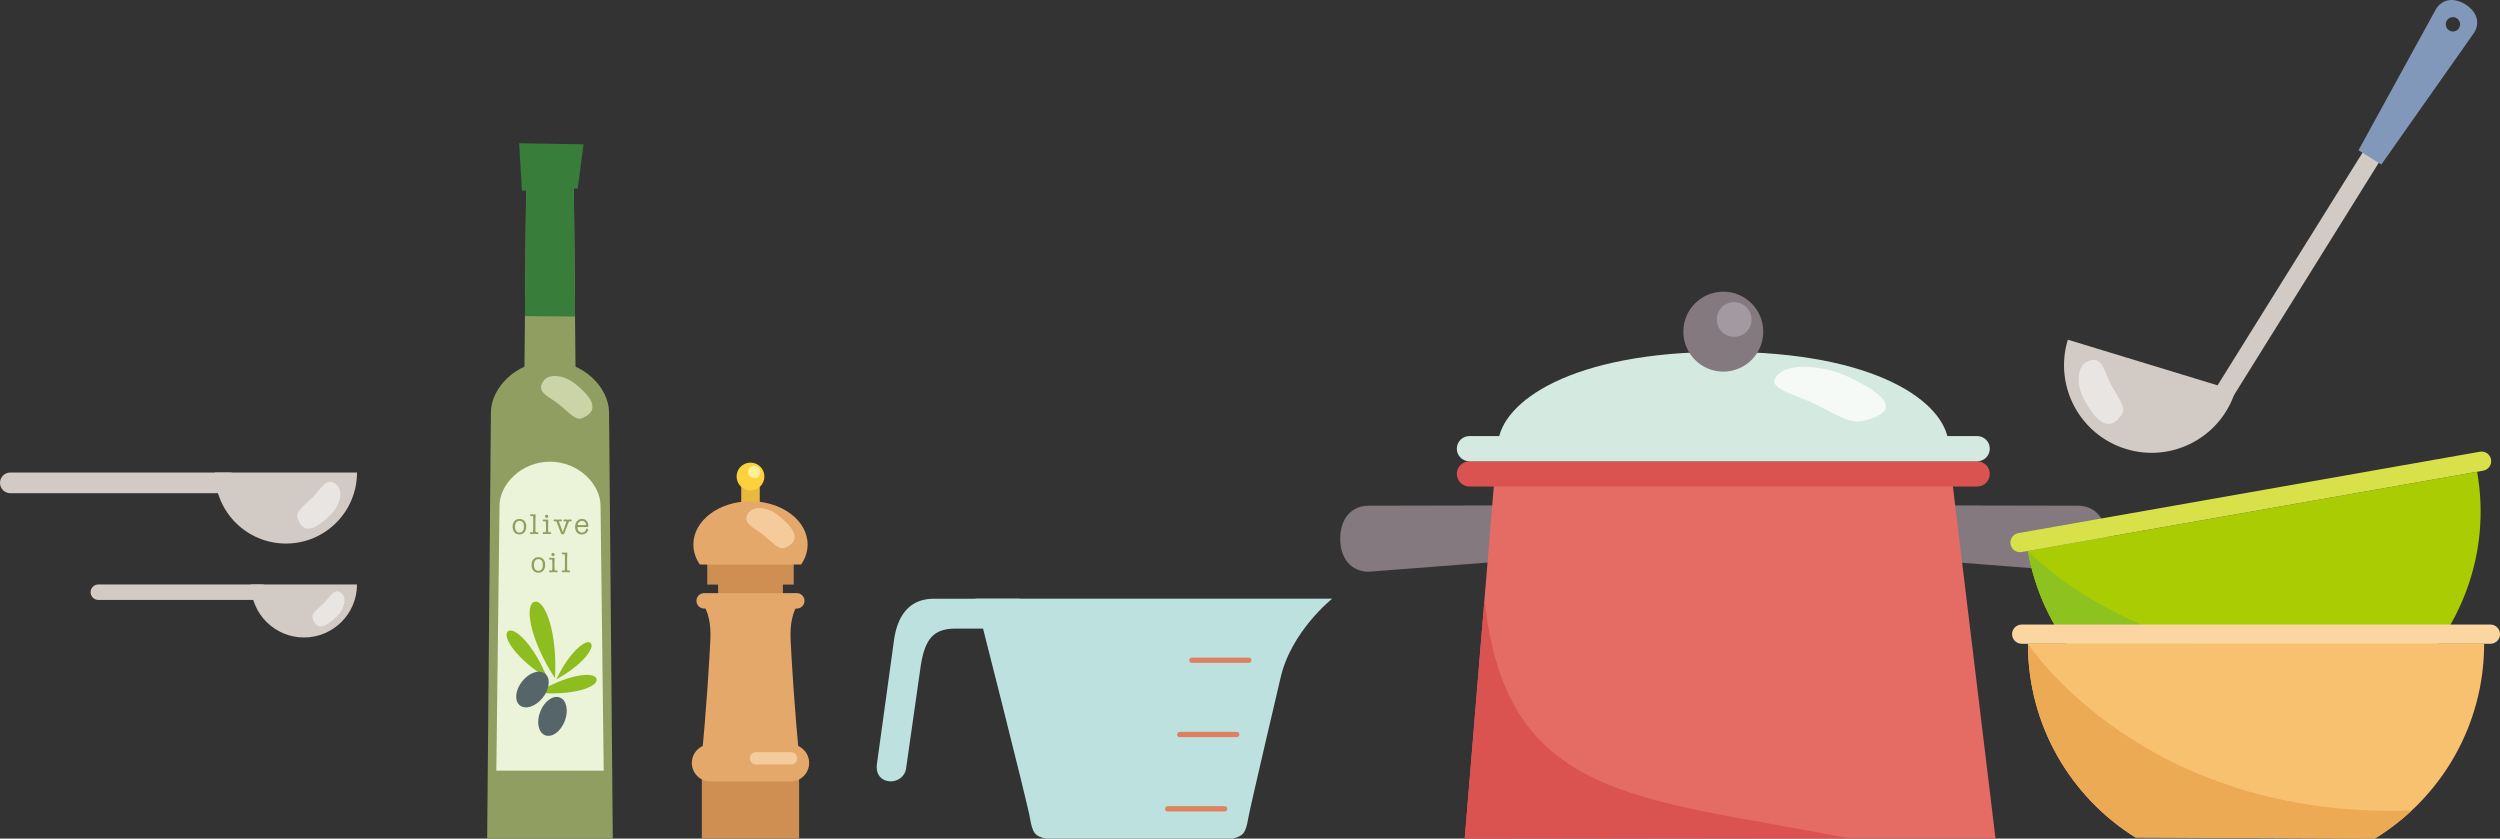 <?xml version="1.0" encoding="UTF-8"?> <!-- Generator: Adobe Illustrator 16.2.0, SVG Export Plug-In . SVG Version: 6.00 Build 0) --> <svg xmlns="http://www.w3.org/2000/svg" xmlns:xlink="http://www.w3.org/1999/xlink" version="1.1" id="レイヤー_1" x="0px" y="0px" width="400px" height="134.171px" viewBox="0 0 400 134.171" xml:space="preserve"><rect x="0" y="0" width="400" height="134.171" fill="#333333" stroke="none"/> <g> <path fill="#909E61" d="M87.998,134.171h10.048l-0.597-68.16c0-3.934-4.048-8.219-9.451-8.219c-5.404,0-9.453,4.285-9.453,8.219 l-0.596,68.16H87.998z"></path> <path fill="#EBF3D8" d="M96.595,123.304l-0.509-42.407c0-3.363-3.462-7.027-8.083-7.027c-4.619,0-8.081,3.664-8.081,7.027 l-0.51,42.407H96.595z"></path> <polygon fill="#909E61" points="87.998,61.483 92.107,61.483 91.81,29.677 87.998,29.677 84.186,29.677 83.888,61.483 "></polygon> <polygon fill="#387D39" points="92.01,50.65 91.81,29.677 87.998,29.677 84.186,29.677 83.99,50.574 "></polygon> <polygon fill="#387D39" points="83.5,30.494 83.067,22.919 93.361,23.091 92.443,30.151 "></polygon> <path fill="#CAD4A7" d="M89.489,64.735c1.796,1.479,2.636,2.593,3.677,2.157c3.331-1.395,0.842-3.874-1.061-5.426 c-1.903-1.552-4.19-1.646-4.998-0.701C85.456,62.704,87.926,63.445,89.489,64.735z"></path> <g> <path fill="#8EBD20" d="M88.802,108.522c0.408-7.423-1.629-12.675-3.277-12.234C83.88,96.729,84.741,102.298,88.802,108.522z"></path> <path fill="#8EBD20" d="M87.576,108.523c-2.147-5.336-5.298-8.35-6.309-7.5C80.259,101.871,82.687,105.492,87.576,108.523z"></path> <path fill="#8EBD20" d="M85.897,110.834c4.929-2.966,9.258-3.476,9.554-2.188C95.746,109.931,91.625,111.36,85.897,110.834z"></path> <path fill="#8EBD20" d="M89.023,108.686c4.118-2.236,6.263-5.066,5.482-5.803C93.724,102.145,91.021,104.449,89.023,108.686z"></path> <ellipse transform="matrix(0.783 0.622 -0.622 0.783 87.127 -29.037)" fill="#56656A" cx="85.171" cy="110.324" rx="2.103" ry="3.242"></ellipse> <ellipse transform="matrix(0.931 0.364 -0.364 0.931 47.777 -24.326)" fill="#56656A" cx="88.46" cy="114.66" rx="2.103" ry="3.242"></ellipse> </g> <g> <path fill="#909E61" d="M83.097,85.515c-0.326,0-0.587-0.111-0.782-0.336c-0.196-0.225-0.293-0.527-0.293-0.905 c0-0.379,0.099-0.682,0.295-0.906c0.197-0.225,0.461-0.336,0.793-0.336c0.338,0,0.605,0.109,0.801,0.329 c0.196,0.222,0.293,0.52,0.293,0.898s-0.1,0.683-0.303,0.913C83.7,85.402,83.432,85.515,83.097,85.515z M83.122,83.336 c-0.218,0-0.388,0.076-0.513,0.229c-0.123,0.151-0.192,0.367-0.204,0.647c0,0,0,0.02,0,0.061c0,0.292,0.062,0.521,0.183,0.686 c0.123,0.168,0.294,0.251,0.515,0.251c0.226,0,0.403-0.083,0.532-0.251c0.128-0.165,0.193-0.396,0.193-0.691 C83.828,83.647,83.592,83.336,83.122,83.336z"></path> <path fill="#909E61" d="M85.668,83.497v1.443c0.004,0.158,0.046,0.236,0.127,0.236c0.019,0,0.058-0.008,0.117-0.023 c0.038-0.006,0.063-0.01,0.076-0.01c0.103,0,0.154,0.053,0.154,0.159c0,0.103-0.063,0.154-0.19,0.154 c-0.048,0-0.128-0.007-0.236-0.021c-0.108-0.013-0.193-0.019-0.25-0.019c-0.05,0-0.125,0.006-0.224,0.019 c-0.098,0.014-0.172,0.021-0.218,0.021h-0.023c-0.13,0-0.195-0.057-0.195-0.169c0-0.097,0.053-0.145,0.16-0.145 c0.006,0,0.017,0,0.033,0c0.019,0.005,0.032,0.008,0.042,0.008c0.079,0.017,0.125,0.025,0.137,0.025 c0.056,0,0.091-0.024,0.105-0.072c0.015-0.048,0.023-0.174,0.026-0.376l0.005-0.327v-0.725v-0.829 c-0.003-0.094-0.008-0.156-0.014-0.188c-0.022-0.072-0.065-0.106-0.132-0.106c-0.008,0-0.049,0.006-0.121,0.02 c-0.034,0.006-0.062,0.009-0.083,0.009c-0.106,0-0.159-0.049-0.159-0.148c0-0.103,0.062-0.153,0.187-0.153 c0.034,0,0.063,0.001,0.088,0.004l0.112,0.014c0.049,0.005,0.091,0.009,0.126,0.009c0.029,0,0.076-0.006,0.138-0.014 c0.063-0.009,0.109-0.013,0.14-0.013c0.071,0,0.107,0.045,0.107,0.135c0,0.03-0.001,0.054-0.005,0.069 C85.679,82.722,85.668,83.059,85.668,83.497z"></path> <path fill="#909E61" d="M87.704,84.087v0.604c0,0.155,0.001,0.248,0.003,0.274c0.016,0.141,0.058,0.211,0.126,0.211 c0.016,0,0.055-0.009,0.117-0.024c0.016-0.005,0.038-0.009,0.07-0.009c0.117,0,0.176,0.052,0.176,0.153 c0,0.045-0.02,0.082-0.058,0.112c-0.04,0.032-0.087,0.048-0.147,0.048c-0.05,0-0.125-0.007-0.227-0.022 c-0.1-0.015-0.176-0.021-0.226-0.021c-0.081,0-0.169,0.006-0.27,0.018c-0.122,0.018-0.202,0.025-0.243,0.025 c-0.124,0-0.187-0.054-0.187-0.16c0-0.102,0.054-0.153,0.161-0.153c0.023,0,0.061,0.006,0.109,0.015 c0.048,0.009,0.085,0.013,0.11,0.013c0.075,0,0.12-0.099,0.135-0.298c0-0.012,0-0.147,0-0.404v-0.381c0-0.258,0-0.393,0-0.404 c-0.015-0.196-0.062-0.294-0.139-0.294c-0.026,0-0.062,0.005-0.106,0.016c-0.045,0.011-0.08,0.016-0.101,0.016 c-0.112,0-0.169-0.05-0.169-0.148c0-0.105,0.069-0.157,0.206-0.157c0.059,0,0.101,0.002,0.126,0.005 c0.1,0.012,0.163,0.019,0.191,0.019c0.024,0,0.063-0.005,0.114-0.012c0.051-0.009,0.089-0.012,0.114-0.012 c0.089,0,0.136,0.061,0.136,0.181c0,0.013-0.002,0.03-0.004,0.056c-0.003,0.025-0.005,0.044-0.005,0.056 c-0.002,0.025-0.005,0.122-0.008,0.289C87.705,83.824,87.704,83.954,87.704,84.087z M87.463,82.869 c-0.072,0-0.133-0.026-0.185-0.078c-0.051-0.05-0.076-0.111-0.076-0.183c0-0.072,0.025-0.131,0.076-0.182 c0.052-0.049,0.113-0.074,0.185-0.074c0.07,0,0.131,0.025,0.183,0.074c0.051,0.051,0.078,0.109,0.078,0.182 c0,0.071-0.027,0.133-0.078,0.183C87.595,82.842,87.534,82.869,87.463,82.869z"></path> <path fill="#909E61" d="M89.498,83.656l0.544,1.459l0.526-1.45c0.031-0.088,0.046-0.144,0.046-0.168 c0-0.069-0.033-0.103-0.098-0.103c-0.024,0-0.062,0.004-0.109,0.015c-0.047,0.01-0.084,0.016-0.108,0.016 c-0.103,0-0.153-0.052-0.153-0.152c0-0.107,0.074-0.161,0.222-0.161c0.007,0,0.019,0,0.038,0c0.015,0.002,0.027,0.004,0.037,0.004 l0.195,0.019c0.043,0.013,0.089,0.019,0.136,0.019c0.061,0,0.164-0.009,0.306-0.025c0.087-0.01,0.148-0.016,0.186-0.016 c0.133,0,0.201,0.052,0.201,0.156c0,0.104-0.055,0.157-0.163,0.157c-0.035,0-0.06-0.005-0.075-0.013 c-0.046-0.013-0.078-0.018-0.098-0.018c-0.055,0-0.113,0.074-0.171,0.224l-0.657,1.677c-0.056,0.144-0.151,0.214-0.284,0.214 c-0.126,0-0.218-0.071-0.274-0.214l-0.67-1.729c-0.043-0.114-0.094-0.172-0.154-0.172c-0.021,0-0.054,0.004-0.097,0.015 c-0.043,0.01-0.077,0.016-0.097,0.016c-0.104,0-0.154-0.049-0.154-0.146c0-0.112,0.071-0.168,0.214-0.168 c0.024,0,0.042,0.001,0.055,0.004l0.196,0.024c0.065,0.009,0.13,0.013,0.195,0.013c0.054,0,0.131-0.005,0.233-0.019l0.154-0.016 c0.016-0.005,0.038-0.007,0.065-0.007c0.136,0,0.205,0.054,0.205,0.162c0,0.1-0.059,0.151-0.178,0.151 c-0.037,0-0.063-0.003-0.079-0.006c-0.059-0.018-0.096-0.024-0.111-0.024c-0.051,0-0.075,0.021-0.075,0.065 c0,0.021,0.006,0.052,0.019,0.094L89.498,83.656z"></path> <path fill="#909E61" d="M94.131,84.069c0,0.118-0.007,0.189-0.022,0.217c-0.017,0.026-0.062,0.04-0.136,0.04h-1.48 c-0.041,0-0.066,0.006-0.079,0.016c-0.012,0.012-0.019,0.029-0.019,0.054c0,0.233,0.07,0.427,0.209,0.582 c0.14,0.155,0.314,0.233,0.521,0.233c0.137,0,0.262-0.038,0.375-0.112c0.114-0.075,0.187-0.17,0.221-0.285l0.042-0.134 c0.022-0.075,0.072-0.113,0.154-0.113c0.115,0,0.172,0.059,0.172,0.178c0,0.201-0.103,0.379-0.307,0.536 c-0.205,0.157-0.438,0.235-0.698,0.235c-0.325,0-0.585-0.108-0.777-0.327c-0.191-0.219-0.288-0.512-0.288-0.883 c0-0.377,0.102-0.686,0.306-0.921c0.206-0.235,0.472-0.353,0.802-0.353c0.292,0,0.532,0.097,0.72,0.292 C94.036,83.52,94.131,83.768,94.131,84.069z M92.441,83.947c0,0.043,0.034,0.066,0.104,0.066h1.112 c0.065,0,0.098-0.023,0.098-0.066c0-0.164-0.063-0.308-0.187-0.428c-0.124-0.122-0.27-0.183-0.437-0.183 c-0.174,0-0.333,0.063-0.476,0.189C92.512,83.651,92.441,83.792,92.441,83.947z"></path> <path fill="#909E61" d="M86.123,91.637c-0.326,0-0.586-0.112-0.782-0.337c-0.195-0.225-0.292-0.526-0.292-0.905 c0-0.378,0.098-0.679,0.294-0.904c0.197-0.225,0.461-0.338,0.793-0.338c0.338,0,0.604,0.11,0.801,0.331 c0.195,0.22,0.293,0.519,0.293,0.898c0,0.378-0.102,0.682-0.303,0.911C86.726,91.522,86.458,91.637,86.123,91.637z M86.146,89.458 c-0.217,0-0.387,0.077-0.511,0.229c-0.124,0.152-0.192,0.369-0.204,0.648c-0.002,0-0.002,0.02,0,0.06 c0,0.293,0.06,0.521,0.183,0.688c0.123,0.165,0.294,0.249,0.514,0.249c0.227,0,0.404-0.084,0.533-0.249 c0.128-0.166,0.193-0.396,0.193-0.691C86.854,89.769,86.618,89.458,86.146,89.458z"></path> <path fill="#909E61" d="M88.725,90.209v0.604c0,0.155,0.001,0.245,0.004,0.274c0.016,0.14,0.058,0.209,0.125,0.209 c0.016,0,0.055-0.008,0.117-0.022c0.015-0.007,0.038-0.01,0.069-0.01c0.117,0,0.176,0.051,0.176,0.155 c0,0.042-0.02,0.08-0.059,0.111c-0.039,0.03-0.087,0.046-0.146,0.046c-0.05,0-0.125-0.007-0.226-0.021 c-0.101-0.016-0.177-0.022-0.227-0.022c-0.081,0-0.171,0.006-0.271,0.02c-0.12,0.016-0.202,0.023-0.243,0.023 c-0.124,0-0.185-0.053-0.185-0.157s0.053-0.155,0.159-0.155c0.024,0,0.06,0.005,0.109,0.014s0.085,0.014,0.11,0.014 c0.075,0,0.12-0.098,0.135-0.298c0-0.013,0-0.147,0-0.404v-0.381c0-0.258,0-0.393,0-0.404c-0.016-0.197-0.062-0.294-0.14-0.294 c-0.024,0-0.061,0.006-0.106,0.016c-0.046,0.01-0.079,0.016-0.1,0.016c-0.112,0-0.168-0.051-0.168-0.148 c0-0.104,0.066-0.157,0.204-0.157c0.06,0,0.102,0.002,0.127,0.005c0.099,0.012,0.162,0.019,0.19,0.019 c0.025,0,0.063-0.004,0.114-0.012c0.052-0.007,0.09-0.012,0.115-0.012c0.09,0,0.135,0.06,0.135,0.182 c0,0.012-0.001,0.03-0.004,0.055c-0.002,0.025-0.005,0.044-0.005,0.057c-0.002,0.024-0.005,0.12-0.007,0.289 C88.726,89.945,88.725,90.076,88.725,90.209z M88.485,88.99c-0.072,0-0.134-0.024-0.185-0.076 c-0.051-0.051-0.077-0.113-0.077-0.183c0-0.072,0.025-0.133,0.077-0.182c0.051-0.05,0.112-0.074,0.185-0.074 c0.071,0,0.133,0.024,0.183,0.074c0.053,0.049,0.078,0.109,0.078,0.182c0,0.069-0.025,0.132-0.078,0.183 C88.618,88.965,88.556,88.99,88.485,88.99z"></path> <path fill="#909E61" d="M90.74,89.618v1.444c0.004,0.158,0.046,0.236,0.128,0.236c0.019,0,0.058-0.009,0.117-0.023 c0.038-0.007,0.063-0.01,0.076-0.01c0.104,0,0.154,0.054,0.154,0.159c0,0.102-0.063,0.153-0.189,0.153 c-0.05,0-0.128-0.007-0.236-0.02c-0.109-0.012-0.193-0.019-0.251-0.019c-0.05,0-0.124,0.007-0.223,0.019 c-0.098,0.013-0.171,0.02-0.216,0.02h-0.025c-0.13,0-0.195-0.056-0.195-0.167c0-0.098,0.053-0.146,0.161-0.146 c0.006,0,0.016,0,0.032,0c0.019,0.005,0.034,0.007,0.042,0.007c0.08,0.018,0.125,0.026,0.137,0.026 c0.056,0,0.092-0.023,0.106-0.071c0.015-0.05,0.022-0.175,0.025-0.377l0.005-0.326V89.8v-0.832 c-0.003-0.093-0.008-0.155-0.014-0.187c-0.021-0.072-0.065-0.108-0.13-0.108c-0.01,0-0.05,0.008-0.122,0.021 c-0.034,0.006-0.062,0.01-0.084,0.01c-0.105,0-0.159-0.05-0.159-0.15c0-0.102,0.062-0.153,0.187-0.153 c0.033,0,0.063,0.002,0.088,0.006l0.111,0.013c0.05,0.006,0.092,0.009,0.125,0.009c0.032,0,0.078-0.005,0.14-0.013 c0.063-0.009,0.109-0.015,0.141-0.015c0.071,0,0.107,0.046,0.107,0.135c0,0.031-0.001,0.054-0.004,0.07 C90.751,88.844,90.74,89.181,90.74,89.618z"></path> </g> <rect x="118.596" y="77.609" fill="#E8B941" width="2.963" height="3.952"></rect> <rect x="114.89" y="92.675" fill="#CF8F53" width="10.375" height="3.706"></rect> <rect x="113.162" y="89.58" fill="#CF8F53" width="13.832" height="3.951"></rect> <path fill="#E4A86B" d="M129.217,87.118c0,1.159-0.377,2.252-1.043,3.211h-16.193c-0.666-0.959-1.042-2.052-1.042-3.211 c0-3.819,4.091-6.915,9.139-6.915C125.125,80.203,129.217,83.298,129.217,87.118z"></path> <path fill="#E4A86B" d="M127.97,121.971c-0.854-8.301-1.323-16.579-1.47-19.539c-0.123-2.47,0.247-4.569,1.47-6.298h-15.785 c1.224,1.729,1.594,3.828,1.47,6.298c-0.147,2.96-0.616,11.238-1.47,19.539H127.97z"></path> <path fill="#E4A86B" d="M128.722,96.134c0,0.682-0.553,1.234-1.233,1.234h-14.821c-0.682,0-1.235-0.553-1.235-1.234l0,0 c0-0.683,0.553-1.236,1.235-1.236h14.821C128.169,94.898,128.722,95.452,128.722,96.134L128.722,96.134z"></path> <rect x="112.297" y="123.304" fill="#CF8F53" width="15.562" height="10.867"></rect> <path fill="#E4A86B" d="M129.463,122.068c0,1.638-1.326,2.966-2.963,2.966h-12.845c-1.636,0-2.963-1.328-2.963-2.966l0,0 c0-1.637,1.327-2.965,2.963-2.965H126.5C128.138,119.103,129.463,120.431,129.463,122.068L129.463,122.068z"></path> <g> <circle fill="#FCD13E" cx="120.078" cy="76.242" r="2.223"></circle> <circle fill="#FFF095" cx="120.666" cy="75.508" r="0.988"></circle> </g> <path fill="#F5CB9C" d="M122.162,85.604c1.687,1.39,2.476,2.438,3.454,2.027c3.13-1.311,0.79-3.641-0.997-5.099 c-1.789-1.459-3.938-1.548-4.695-0.659C118.37,83.695,120.692,84.392,122.162,85.604z"></path> <path fill="#F5CB9C" d="M127.549,121.327c0,0.545-0.443,0.989-0.988,0.989h-5.599c-0.546,0-0.988-0.444-0.988-0.989l0,0 c0-0.545,0.442-0.986,0.988-0.986h5.599C127.105,120.34,127.549,120.782,127.549,121.327L127.549,121.327z"></path> <g> <rect x="366.549" y="19.943" transform="matrix(0.849 0.529 -0.529 0.849 78.501 -188.252)" fill="#D2CAC4" width="3.059" height="46.104"></rect> <path fill="#8198BA" d="M377.358,24.044L389.764,1.44c1.015-1.625,2.867-1.879,4.694-0.739c1.829,1.139,2.412,2.915,1.399,4.538 l-14.844,21.085l-1.827-1.14L377.358,24.044z M393.075,2.917c-0.537-0.333-1.244-0.17-1.58,0.368 c-0.335,0.537-0.171,1.245,0.366,1.579c0.538,0.336,1.244,0.171,1.581-0.366C393.777,3.959,393.613,3.253,393.075,2.917z"></path> <g> <path fill="#D2CAC4" d="M357.664,62.522c-2.257,7.404-10.088,11.575-17.49,9.318c-7.403-2.256-11.574-10.087-9.32-17.49 L357.664,62.522z"></path> <path fill="#E9E5E2" d="M337.797,61.589c1.313,2.399,2.415,3.615,1.682,4.721c-2.344,3.538-4.657,0.119-6.03-2.417 c-1.373-2.542-0.979-5.2,0.29-5.925C336.339,56.485,336.651,59.501,337.797,61.589z"></path> </g> </g> <g> <g> <path fill="#83797F" d="M246.372,89.362l-27.362,2.113c-2.817,0-4.576-2.113-4.576-5.282c0-3.17,1.759-5.282,4.576-5.282 l27.362-0.055v5.337V89.362z"></path> <path fill="#83797F" d="M305.084,86.193v-5.337l27.361,0.055c2.817,0,4.575,2.112,4.575,5.282c0,3.169-1.758,5.282-4.575,5.282 l-27.361-2.113V86.193z"></path> <polygon fill="#E46C65" points="239.146,76.165 234.36,134.171 319.283,134.171 312.141,75.152 "></polygon> <path fill="#DA5351" d="M237.525,95.807l-3.165,38.364l61.267-0.087C261.97,127.487,240.849,128.147,237.525,95.807z"></path> <path fill="#DA5351" d="M318.365,75.826c0,1.116-0.904,2.019-2.018,2.019h-81.238c-1.115,0-2.019-0.902-2.019-2.019l0,0 c0-1.112,0.903-2.018,2.019-2.018h81.238C317.461,73.808,318.365,74.713,318.365,75.826L318.365,75.826z"></path> </g> <g> <path fill="#D4EAE0" d="M275.728,70.916h36.042c-0.503-6.559-11.569-14.626-36.042-14.626c-24.472,0-35.537,8.067-36.041,14.626 H275.728z"></path> <path fill="#D4EAE0" d="M318.365,71.79c0,1.114-0.904,2.019-2.018,2.019h-81.238c-1.115,0-2.019-0.904-2.019-2.019l0,0 c0-1.113,0.903-2.018,2.019-2.018h81.238C317.461,69.772,318.365,70.676,318.365,71.79L318.365,71.79z"></path> <g> <circle fill="#83797F" cx="275.728" cy="53.064" r="6.394"></circle> <circle fill="#A39AA1" cx="277.466" cy="51.118" r="2.78"></circle> </g> <path fill="#F5FAF6" d="M290.23,64.558c3.891,1.894,5.714,3.32,7.968,2.762c7.219-1.784,1.824-4.958-2.298-6.943 c-4.126-1.987-9.084-2.107-10.83-0.897C281.488,61.959,286.844,62.908,290.23,64.558z"></path> </g> </g> <g> <g> <path fill="#AACC03" d="M396.339,75.48c2.291,12.995-2.598,25.596-11.818,33.731l-37.739,6.475 c-11.295-4.553-20.058-14.654-22.329-27.531L396.339,75.48z"></path> <path fill="#8DC21F" d="M389.563,103.757c-1.488,1.979-3.177,3.808-5.043,5.454l-37.739,6.475 c-11.295-4.553-20.058-14.654-22.329-27.531C324.452,88.155,347.392,112.706,389.563,103.757z"></path> <path fill="#D9E14A" d="M398.569,73.522c0.148,0.838-0.411,1.636-1.248,1.785l-73.851,13.021 c-0.836,0.147-1.636-0.411-1.783-1.248l0,0c-0.146-0.837,0.411-1.636,1.248-1.783l73.851-13.021 C397.625,72.127,398.423,72.685,398.569,73.522L398.569,73.522z"></path> </g> <g> <path fill="#F8C170" d="M397.463,103.003c0,13.197-7.004,24.758-17.496,31.168l-38.289-0.178 c-10.333-6.445-17.209-17.915-17.209-30.99H397.463z"></path> <path fill="#EDAA54" d="M385.88,129.675c-1.808,1.69-3.789,3.199-5.913,4.496l-38.289-0.178 c-10.333-6.445-17.209-17.915-17.209-30.99C324.469,103.003,342.794,131.165,385.88,129.675z"></path> <path fill="#FBD6A0" d="M400,101.465c0,0.851-0.688,1.538-1.54,1.538h-74.989c-0.85,0-1.539-0.688-1.539-1.538l0,0 c0-0.851,0.689-1.539,1.539-1.539h74.989C399.312,99.926,400,100.615,400,101.465L400,101.465z"></path> </g> </g> <g> <path fill="#D2CAC4" d="M0,77.259c0,0.914,0.743,1.658,1.659,1.658H36.71c0.915,0,1.657-0.744,1.657-1.658l0,0 c0-0.917-0.742-1.658-1.657-1.658H1.659C0.743,75.601,0,76.342,0,77.259L0,77.259z"></path> <g> <path fill="#D2CAC4" d="M34.383,75.601c0,6.278,5.09,11.368,11.369,11.368s11.369-5.09,11.369-11.368H34.383z"></path> <path fill="#E9E5E2" d="M50.021,79.575c-1.586,1.554-2.729,2.236-2.421,3.267c0.982,3.3,3.586,1.196,5.252-0.448 c1.667-1.648,1.989-3.805,1.177-4.666C52.36,75.96,51.404,78.226,50.021,79.575z"></path> </g> </g> <g> <path fill="#D2CAC4" d="M14.497,94.75c0,0.682,0.554,1.236,1.237,1.236h26.157c0.683,0,1.237-0.555,1.237-1.236l0,0 c0-0.685-0.554-1.238-1.237-1.238H15.734C15.05,93.512,14.497,94.066,14.497,94.75L14.497,94.75z"></path> <g> <path fill="#D2CAC4" d="M40.153,93.512c0,4.687,3.799,8.484,8.484,8.484c4.685,0,8.483-3.798,8.483-8.484H40.153z"></path> <path fill="#E9E5E2" d="M51.822,96.48c-1.183,1.157-2.036,1.667-1.807,2.438c0.733,2.461,2.677,0.89,3.919-0.337 c1.244-1.229,1.485-2.84,0.878-3.481C53.568,93.782,52.855,95.473,51.822,96.48z"></path> </g> </g> <g> <path fill="#BCE1DE" d="M145.004,122.736l2.347-16.425c0.695-4.17,2.085-5.737,5.561-5.737h10.222v-4.781h-13.697 c-3.476,0-5.649,2.091-6.344,6.262l-2.781,20.159C139.79,125.863,144.744,125.863,145.004,122.736z"></path> <path fill="#BCE1DE" d="M182.259,134.171h14.983c1.659-0.414,2.074-0.83,2.489-3.318c0.264-1.585,5.146-22.343,5.146-22.343 c1.66-7.464,8.268-12.718,8.268-12.718h-30.886h-26.181c0,0,8.295,32.573,8.71,35.061c0.414,2.488,0.829,2.904,2.488,3.318 H182.259z"></path> </g> <g> <g> <path fill="#DF805E" d="M190.693,105.212c-0.234,0-0.423,0.189-0.423,0.422c0,0.233,0.189,0.422,0.423,0.422h9.125 c0.233,0,0.422-0.188,0.422-0.422c0-0.232-0.189-0.422-0.422-0.422H190.693z"></path> </g> <g> <path fill="#DF805E" d="M188.758,117.102c-0.234,0-0.423,0.188-0.423,0.421s0.189,0.423,0.423,0.423h9.124 c0.233,0,0.423-0.189,0.423-0.423s-0.189-0.421-0.423-0.421H188.758z"></path> </g> <g> <path fill="#DF805E" d="M186.823,128.989c-0.234,0-0.422,0.189-0.422,0.424c0,0.232,0.188,0.422,0.422,0.422h9.124 c0.233,0,0.422-0.189,0.422-0.422c0-0.234-0.189-0.424-0.422-0.424H186.823z"></path> </g> </g> </g> </svg> 